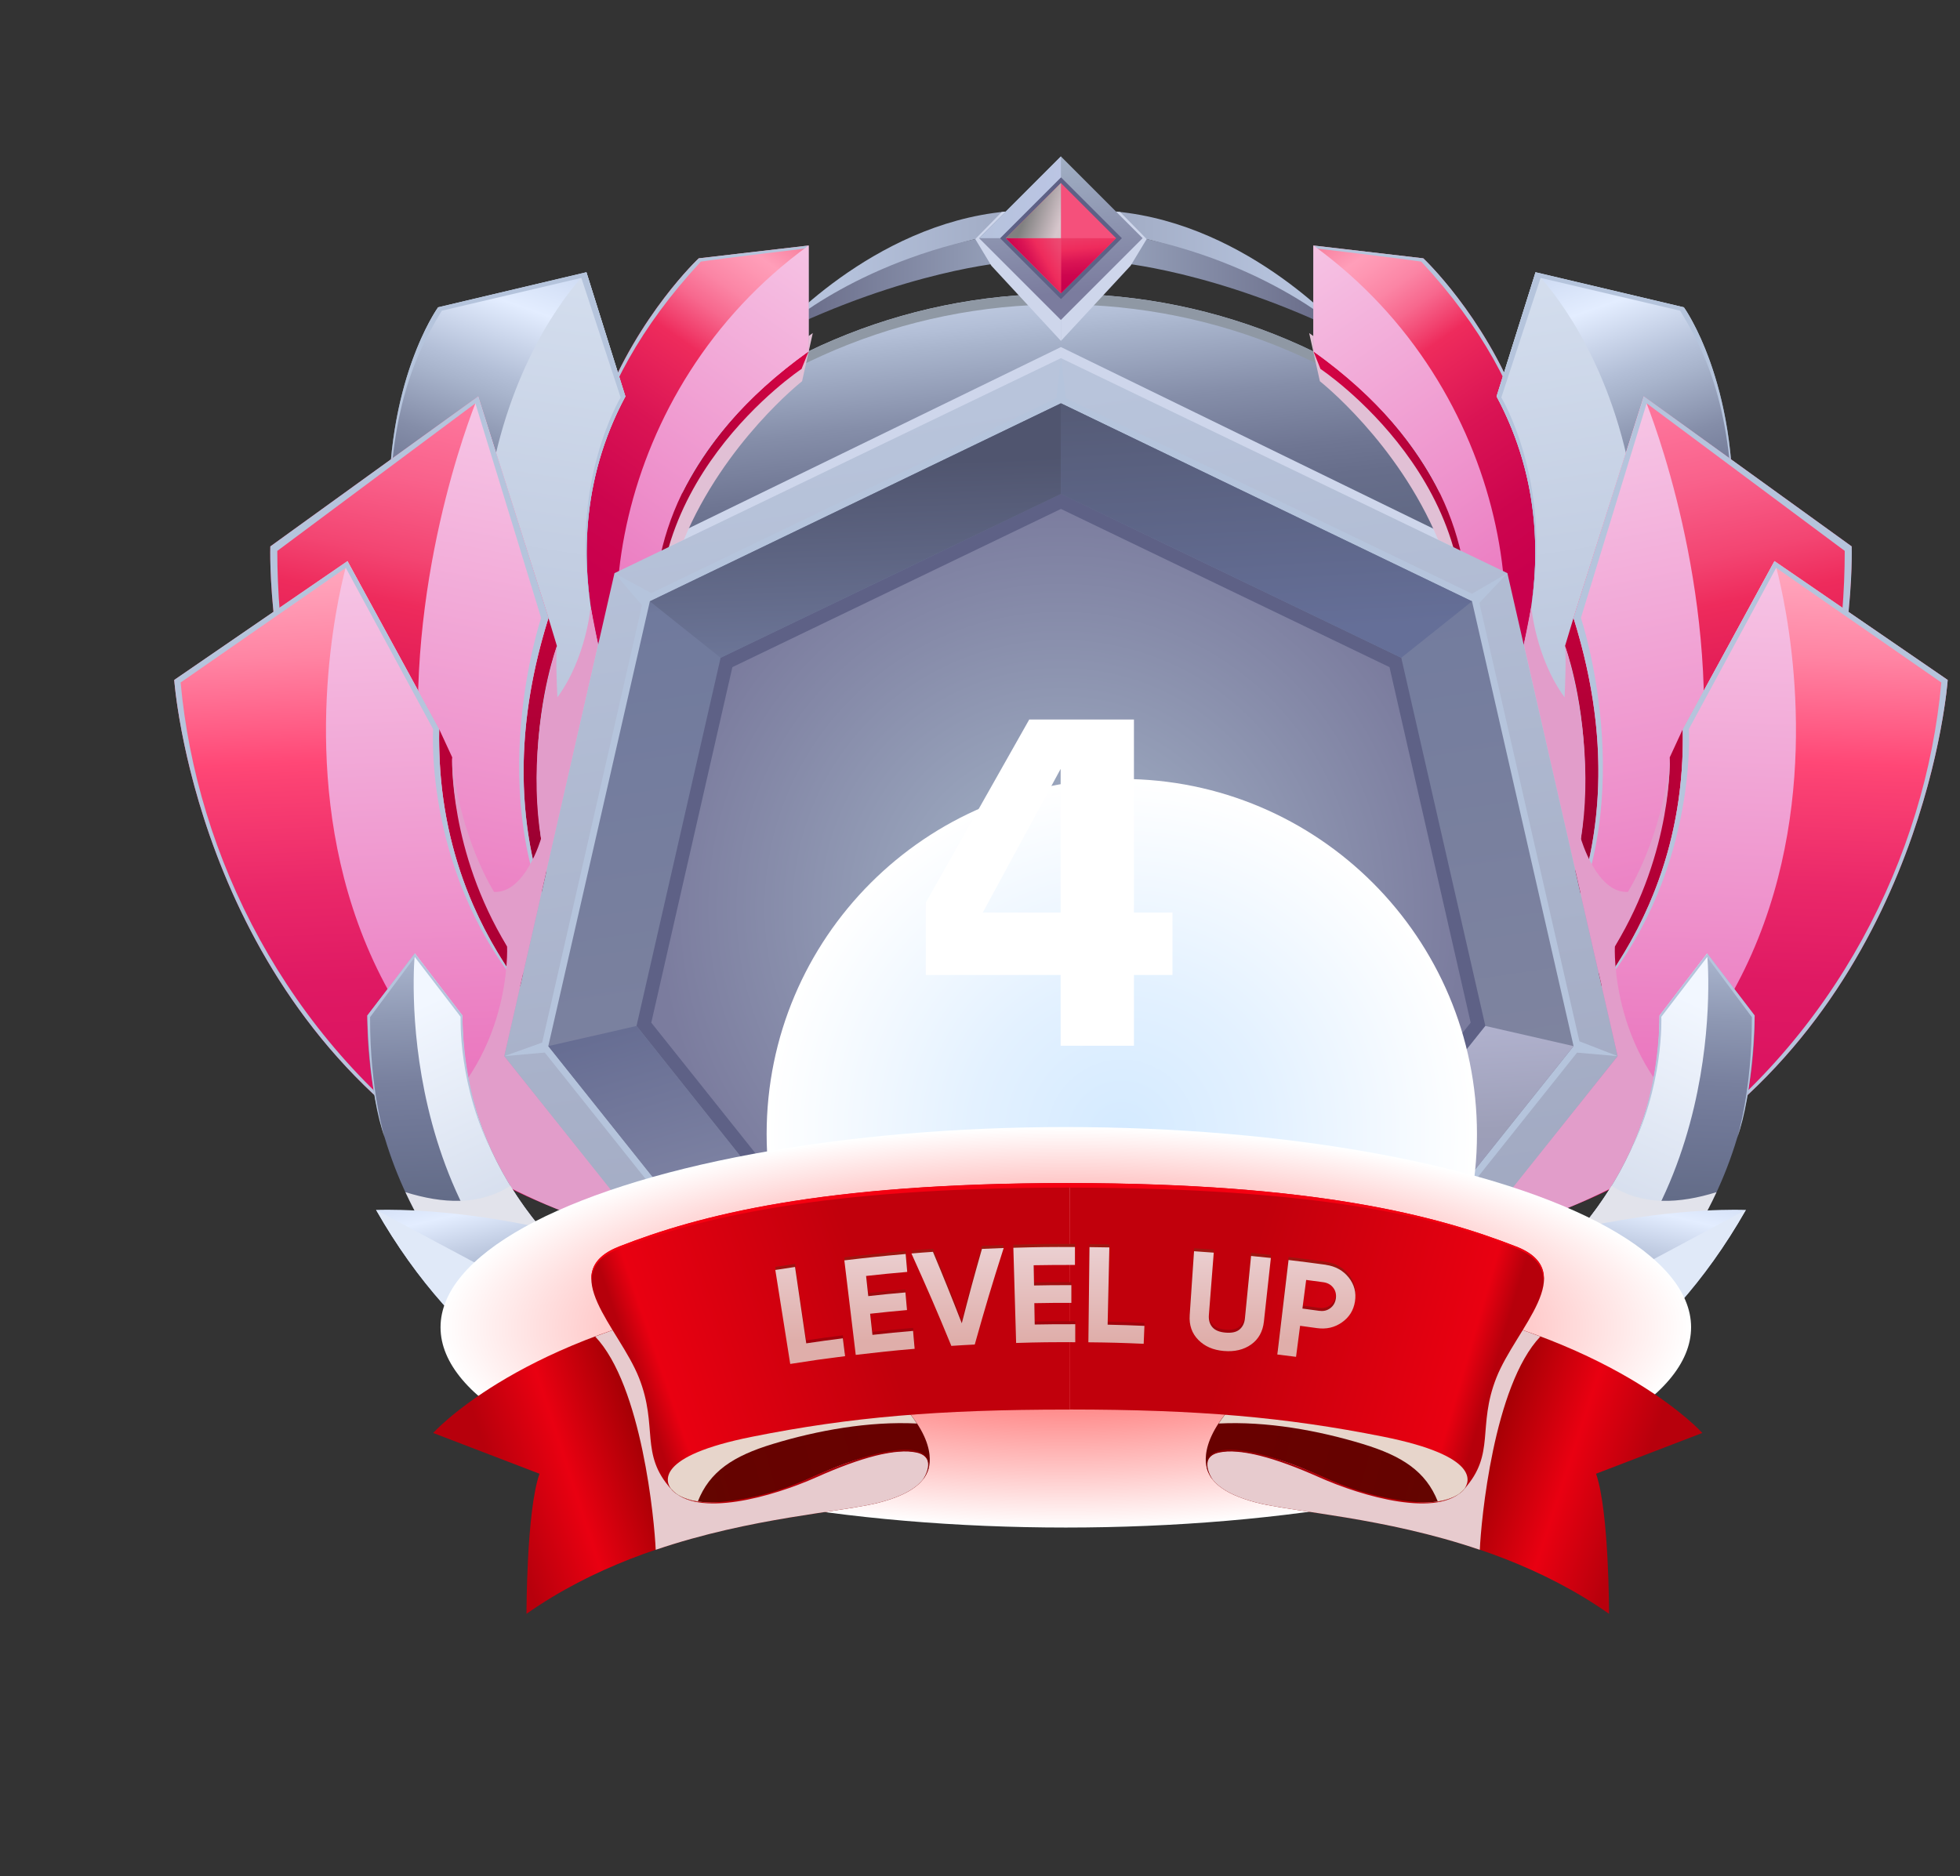 <?xml version="1.0" encoding="UTF-8"?>
<svg xmlns="http://www.w3.org/2000/svg" version="1.1" xmlns:xlink="http://www.w3.org/1999/xlink" viewBox="0 0 261.52 250.36">
  <rect x="0" y="0" width="261.52" height="250.36" fill="#333333" stroke="none"/>
  <defs>
    <style>
      .cls-1 {
        fill: url(#linear-gradient-61);
      }

      .cls-2 {
        fill: url(#linear-gradient-15);
      }

      .cls-3 {
        fill: url(#linear-gradient-13);
      }

      .cls-4 {
        fill: url(#linear-gradient-28);
      }

      .cls-5 {
        fill: url(#linear-gradient-65);
      }

      .cls-6 {
        fill: url(#linear-gradient-69);
      }

      .cls-7 {
        fill: url(#linear-gradient-53);
      }

      .cls-8 {
        fill: url(#linear-gradient-42);
      }

      .cls-9 {
        fill: url(#linear-gradient-46);
      }

      .cls-10 {
        fill: url(#linear-gradient-60);
      }

      .cls-11 {
        fill: url(#linear-gradient-2);
      }

      .cls-12 {
        fill: url(#linear-gradient-64);
      }

      .cls-13 {
        fill: url(#linear-gradient-56);
      }

      .cls-14 {
        fill: url(#linear-gradient-43);
      }

      .cls-15 {
        fill: url(#linear-gradient-10);
      }

      .cls-16 {
        fill: url(#linear-gradient-12);
      }

      .cls-17 {
        fill: url(#linear-gradient-27);
      }

      .cls-18 {
        fill: url(#linear-gradient-68);
      }

      .cls-19 {
        fill: url(#radial-gradient-3);
      }

      .cls-19, .cls-20, .cls-21, .cls-22, .cls-23, .cls-24, .cls-25, .cls-26, .cls-27, .cls-28, .cls-29, .cls-30, .cls-31, .cls-32, .cls-33, .cls-34, .cls-35, .cls-36, .cls-37, .cls-38 {
        mix-blend-mode: multiply;
      }

      .cls-20 {
        fill: #e29dca;
      }

      .cls-39 {
        fill: url(#linear-gradient-37);
      }

      .cls-40 {
        fill: url(#linear-gradient-55);
      }

      .cls-41 {
        fill: #fff;
      }

      .cls-21 {
        fill: url(#linear-gradient-16);
      }

      .cls-42 {
        fill: url(#linear-gradient-39);
      }

      .cls-43 {
        fill: url(#linear-gradient-52);
      }

      .cls-22 {
        fill: url(#linear-gradient-40);
      }

      .cls-23 {
        fill: url(#linear-gradient-25);
      }

      .cls-24 {
        fill: #e7cbce;
      }

      .cls-44 {
        fill: url(#linear-gradient-58);
      }

      .cls-25 {
        fill: #e7d5cb;
      }

      .cls-45 {
        fill: url(#linear-gradient-47);
      }

      .cls-46 {
        fill: url(#linear-gradient-26);
      }

      .cls-47 {
        fill: url(#linear-gradient-4);
      }

      .cls-48 {
        fill: #b6000b;
      }

      .cls-49 {
        fill: url(#linear-gradient-35);
      }

      .cls-50 {
        fill: url(#linear-gradient-30);
      }

      .cls-51 {
        fill: #f5507b;
      }

      .cls-52 {
        fill: url(#radial-gradient);
      }

      .cls-26 {
        fill: url(#linear-gradient-36);
      }

      .cls-53 {
        fill: url(#linear-gradient-44);
      }

      .cls-54 {
        fill: url(#linear-gradient-49);
      }

      .cls-55 {
        fill: url(#linear-gradient-3);
      }

      .cls-56 {
        fill: url(#linear-gradient-34);
      }

      .cls-27 {
        fill: #e2e3eb;
      }

      .cls-57 {
        fill: url(#linear-gradient-5);
      }

      .cls-58 {
        fill: url(#linear-gradient-22);
      }

      .cls-59 {
        fill: url(#linear-gradient-24);
      }

      .cls-28 {
        fill: url(#linear-gradient-38);
      }

      .cls-60 {
        fill: url(#linear-gradient-54);
      }

      .cls-61 {
        isolation: isolate;
      }

      .cls-29 {
        fill: url(#linear-gradient-21);
      }

      .cls-30 {
        fill: url(#linear-gradient-29);
      }

      .cls-31 {
        fill: url(#linear-gradient-31);
      }

      .cls-62 {
        fill: url(#linear-gradient-51);
      }

      .cls-63 {
        fill: url(#linear-gradient-8);
      }

      .cls-64 {
        fill: url(#linear-gradient-66);
      }

      .cls-65 {
        fill: url(#linear-gradient-57);
      }

      .cls-32 {
        fill: url(#linear-gradient-23);
      }

      .cls-66 {
        fill: url(#linear-gradient-62);
      }

      .cls-67 {
        fill: #8f98a4;
      }

      .cls-67, .cls-68, .cls-69 {
        mix-blend-mode: overlay;
      }

      .cls-33 {
        fill: url(#linear-gradient-18);
      }

      .cls-70 {
        fill: url(#linear-gradient-20);
      }

      .cls-71 {
        fill: url(#linear-gradient-67);
      }

      .cls-72 {
        fill: url(#linear-gradient-17);
      }

      .cls-73 {
        fill: url(#linear-gradient-50);
      }

      .cls-74 {
        fill: url(#linear-gradient-7);
      }

      .cls-75 {
        fill: url(#linear-gradient-59);
      }

      .cls-76 {
        fill: url(#linear-gradient-11);
      }

      .cls-77 {
        fill: url(#linear-gradient-19);
      }

      .cls-78 {
        fill: url(#linear-gradient-6);
      }

      .cls-68 {
        fill: #b5c4dc;
      }

      .cls-34 {
        fill: url(#radial-gradient-2);
      }

      .cls-79 {
        fill: url(#linear-gradient-45);
      }

      .cls-35 {
        fill: url(#linear-gradient-33);
      }

      .cls-36 {
        fill: #e1c0d5;
      }

      .cls-80 {
        fill: url(#linear-gradient-48);
      }

      .cls-81 {
        fill: url(#linear-gradient-32);
      }

      .cls-82 {
        fill: url(#linear-gradient-41);
      }

      .cls-69 {
        fill: url(#linear-gradient-9);
      }

      .cls-83 {
        fill: #f50011;
      }

      .cls-84 {
        fill: url(#linear-gradient);
      }

      .cls-37 {
        fill: url(#linear-gradient-14);
      }

      .cls-85 {
        fill: url(#linear-gradient-63);
      }

      .cls-86 {
        fill: #5e6186;
      }

      .cls-38 {
        fill: #ced6eb;
      }
    </style>
    <linearGradient id="linear-gradient" x1="139.12" y1="91.92" x2="132.67" y2="29.45" gradientUnits="userSpaceOnUse">
      <stop offset="0" stop-color="#545e76"/>
      <stop offset=".39" stop-color="#676e8b"/>
      <stop offset=".46" stop-color="#6f7693"/>
      <stop offset=".59" stop-color="#858ea9"/>
      <stop offset=".74" stop-color="#a8b4cc"/>
      <stop offset=".78" stop-color="#b3bfd7"/>
      <stop offset="1" stop-color="#e3edff"/>
    </linearGradient>
    <linearGradient id="linear-gradient-2" x1="112.14" y1="36.46" x2="147.38" y2="36.46" gradientUnits="userSpaceOnUse">
      <stop offset="0" stop-color="#b5c2dc"/>
      <stop offset="1" stop-color="#959eb6"/>
    </linearGradient>
    <linearGradient id="linear-gradient-3" x1="103.41" y1="38.24" x2="134.2" y2="38.24" gradientUnits="userSpaceOnUse">
      <stop offset="0" stop-color="#646683"/>
      <stop offset="1" stop-color="#97a2bb"/>
    </linearGradient>
    <linearGradient id="linear-gradient-4" x1="381.53" x2="416.77" gradientTransform="translate(552.51) rotate(-180) scale(1 -1)" xlink:href="#linear-gradient-2"/>
    <linearGradient id="linear-gradient-5" x1="372.8" x2="403.59" gradientTransform="translate(552.51) rotate(-180) scale(1 -1)" xlink:href="#linear-gradient-3"/>
    <linearGradient id="linear-gradient-6" x1="140.31" y1="18.87" x2="142.27" y2="39.11" gradientTransform="translate(18.99 109.41) rotate(-45)" gradientUnits="userSpaceOnUse">
      <stop offset="0" stop-color="#a6b6c9"/>
      <stop offset="1" stop-color="#7b7c9e"/>
    </linearGradient>
    <linearGradient id="linear-gradient-7" x1="144.6" y1="28.92" x2="145.47" y2="37.83" gradientUnits="userSpaceOnUse">
      <stop offset="0" stop-color="#ed5076"/>
      <stop offset=".18" stop-color="#ed446e"/>
      <stop offset=".47" stop-color="#ee2b5c"/>
      <stop offset=".66" stop-color="#da1454"/>
      <stop offset=".85" stop-color="#cd054e"/>
      <stop offset="1" stop-color="#c9004d"/>
    </linearGradient>
    <linearGradient id="linear-gradient-8" x1="142.69" y1="32.76" x2="135.76" y2="36.66" xlink:href="#linear-gradient-7"/>
    <linearGradient id="linear-gradient-9" x1="134.59" y1="26.98" x2="141.55" y2="29.36" gradientUnits="userSpaceOnUse">
      <stop offset=".36" stop-color="gray"/>
      <stop offset="1" stop-color="#d7c6cc"/>
    </linearGradient>
    <linearGradient id="linear-gradient-10" x1="130.65" y1="26.33" x2="141.56" y2="26.33" gradientUnits="userSpaceOnUse">
      <stop offset="0" stop-color="#b5c2dc"/>
      <stop offset="1" stop-color="#bbc5e4"/>
    </linearGradient>
    <linearGradient id="linear-gradient-11" x1="175.25" y1="68.36" x2="196.81" y2="68.36" gradientUnits="userSpaceOnUse">
      <stop offset="0" stop-color="#d70445"/>
      <stop offset="1" stop-color="#a10033"/>
    </linearGradient>
    <linearGradient id="linear-gradient-12" x1="163.07" y1="14.3" x2="208.56" y2="96.73" gradientTransform="translate(.2 32.14) rotate(-5.92)" gradientUnits="userSpaceOnUse">
      <stop offset="0" stop-color="#ed5076"/>
      <stop offset=".03" stop-color="#ef5b7f"/>
      <stop offset=".09" stop-color="#f67898"/>
      <stop offset=".15" stop-color="#ff9eb9"/>
      <stop offset=".17" stop-color="#fe97b3"/>
      <stop offset=".21" stop-color="#fb85a5"/>
      <stop offset=".25" stop-color="#f7688e"/>
      <stop offset=".29" stop-color="#f1406d"/>
      <stop offset=".31" stop-color="#ee2b5c"/>
      <stop offset=".43" stop-color="#da1454"/>
      <stop offset=".56" stop-color="#cd054e"/>
      <stop offset=".65" stop-color="#c9004d"/>
    </linearGradient>
    <linearGradient id="linear-gradient-13" x1="200.29" y1="35.82" x2="222.06" y2="97.91" gradientUnits="userSpaceOnUse">
      <stop offset="0" stop-color="#c6d4ee"/>
      <stop offset=".14" stop-color="#e3edff"/>
      <stop offset=".28" stop-color="#b3bfd7"/>
      <stop offset=".32" stop-color="#a8b4cc"/>
      <stop offset=".44" stop-color="#858ea9"/>
      <stop offset=".55" stop-color="#6f7693"/>
      <stop offset=".61" stop-color="#676e8b"/>
      <stop offset="1" stop-color="#545e76"/>
    </linearGradient>
    <linearGradient id="linear-gradient-14" x1="201.18" y1="36.9" x2="212.86" y2="110.63" gradientUnits="userSpaceOnUse">
      <stop offset="0" stop-color="#d4deee"/>
      <stop offset="1" stop-color="#b3bfd7"/>
    </linearGradient>
    <linearGradient id="linear-gradient-15" x1="203.15" y1="79.32" x2="208.08" y2="119.87" gradientUnits="userSpaceOnUse">
      <stop offset="0" stop-color="#c7003c"/>
      <stop offset="1" stop-color="#94002f"/>
    </linearGradient>
    <linearGradient id="linear-gradient-16" x1="158.64" y1="14.99" x2="206.27" y2="101.3" gradientTransform="translate(.2 32.14) rotate(-5.92)" gradientUnits="userSpaceOnUse">
      <stop offset="0" stop-color="#f8d1eb"/>
      <stop offset=".49" stop-color="#ee90cb"/>
      <stop offset="1" stop-color="#e348a8"/>
    </linearGradient>
    <linearGradient id="linear-gradient-17" x1="194.14" y1="55.5" x2="225.28" y2="179.14" gradientTransform="translate(4.91 -18.77) rotate(3.03)" gradientUnits="userSpaceOnUse">
      <stop offset=".06" stop-color="#ff7aa0"/>
      <stop offset=".11" stop-color="#fd739a"/>
      <stop offset=".18" stop-color="#f9618b"/>
      <stop offset=".26" stop-color="#f34572"/>
      <stop offset=".31" stop-color="#ee2b5c"/>
      <stop offset=".43" stop-color="#da1454"/>
      <stop offset=".56" stop-color="#cd054e"/>
      <stop offset=".65" stop-color="#c9004d"/>
    </linearGradient>
    <linearGradient id="linear-gradient-18" x1="183.7" y1="58.13" x2="214.83" y2="181.77" gradientTransform="translate(4.91 -18.77) rotate(3.03)" xlink:href="#linear-gradient-16"/>
    <linearGradient id="linear-gradient-19" x1="199.69" y1="121.99" x2="225.34" y2="121.99" gradientUnits="userSpaceOnUse">
      <stop offset="0" stop-color="#94002f"/>
      <stop offset="1" stop-color="#ba0038"/>
    </linearGradient>
    <linearGradient id="linear-gradient-20" x1="205.96" y1="90.97" x2="235.38" y2="205.2" gradientTransform="translate(47.39 -82.23) rotate(16.74)" gradientUnits="userSpaceOnUse">
      <stop offset="0" stop-color="#ffbacb"/>
      <stop offset=".05" stop-color="#ffb3c6"/>
      <stop offset=".11" stop-color="#ffa1b9"/>
      <stop offset=".19" stop-color="#ff84a3"/>
      <stop offset=".27" stop-color="#ff5c85"/>
      <stop offset=".31" stop-color="#ff4776"/>
      <stop offset=".33" stop-color="#fb4273"/>
      <stop offset=".45" stop-color="#ea2869"/>
      <stop offset=".56" stop-color="#df1963"/>
      <stop offset=".65" stop-color="#dc1461"/>
    </linearGradient>
    <linearGradient id="linear-gradient-21" x1="196.33" y1="93.45" x2="225.75" y2="207.69" gradientTransform="translate(47.39 -82.23) rotate(16.74)" xlink:href="#linear-gradient-16"/>
    <linearGradient id="linear-gradient-22" x1="217.82" y1="119.7" x2="215.37" y2="172.38" gradientUnits="userSpaceOnUse">
      <stop offset=".09" stop-color="#b3bfd7"/>
      <stop offset=".09" stop-color="#b2bed6"/>
      <stop offset=".3" stop-color="#8e98b3"/>
      <stop offset=".46" stop-color="#78809e"/>
      <stop offset=".56" stop-color="#707897"/>
      <stop offset=".99" stop-color="#545e76"/>
    </linearGradient>
    <linearGradient id="linear-gradient-23" x1="225.73" y1="133.47" x2="198.69" y2="192.08" gradientUnits="userSpaceOnUse">
      <stop offset="0" stop-color="#f2f7ff"/>
      <stop offset="1" stop-color="#b3bfd7"/>
    </linearGradient>
    <linearGradient id="linear-gradient-24" x1="204.28" y1="150.91" x2="193.25" y2="199.05" xlink:href="#linear-gradient-13"/>
    <linearGradient id="linear-gradient-25" x1="168.38" y1="200.52" x2="221.19" y2="173.77" gradientUnits="userSpaceOnUse">
      <stop offset="0" stop-color="#a3b0d2"/>
      <stop offset="1" stop-color="#e0e9f8"/>
    </linearGradient>
    <linearGradient id="linear-gradient-26" x1="227.29" x2="248.86" gradientTransform="translate(335.17) rotate(-180) scale(1 -1)" xlink:href="#linear-gradient-11"/>
    <linearGradient id="linear-gradient-27" x1="214.83" y1="19.67" x2="260.32" y2="102.1" gradientTransform="translate(334.98 32.14) rotate(-174.08) scale(1 -1)" xlink:href="#linear-gradient-12"/>
    <linearGradient id="linear-gradient-28" x1="252.34" y1="35.82" x2="274.1" y2="97.91" gradientTransform="translate(335.17) rotate(-180) scale(1 -1)" xlink:href="#linear-gradient-13"/>
    <linearGradient id="linear-gradient-29" x1="253.22" y1="36.9" x2="264.9" y2="110.63" gradientTransform="translate(335.17) rotate(-180) scale(1 -1)" xlink:href="#linear-gradient-14"/>
    <linearGradient id="linear-gradient-30" x1="255.19" y1="79.32" x2="260.12" y2="119.87" gradientTransform="translate(335.17) rotate(-180) scale(1 -1)" xlink:href="#linear-gradient-15"/>
    <linearGradient id="linear-gradient-31" x1="210.41" y1="20.36" x2="258.03" y2="106.67" gradientTransform="translate(334.98 32.14) rotate(-174.08) scale(1 -1)" xlink:href="#linear-gradient-16"/>
    <linearGradient id="linear-gradient-32" x1="246.11" y1="52.74" x2="277.25" y2="176.39" gradientTransform="translate(330.26 -18.77) rotate(176.97) scale(1 -1)" xlink:href="#linear-gradient-17"/>
    <linearGradient id="linear-gradient-33" x1="235.67" y1="55.37" x2="266.8" y2="179.02" gradientTransform="translate(330.26 -18.77) rotate(176.97) scale(1 -1)" xlink:href="#linear-gradient-16"/>
    <linearGradient id="linear-gradient-34" x1="251.73" x2="277.38" gradientTransform="translate(335.17) rotate(-180) scale(1 -1)" xlink:href="#linear-gradient-19"/>
    <linearGradient id="linear-gradient-35" x1="255.79" y1="75.98" x2="285.22" y2="190.21" gradientTransform="translate(287.79 -82.23) rotate(163.26) scale(1 -1)" xlink:href="#linear-gradient-20"/>
    <linearGradient id="linear-gradient-36" x1="246.16" y1="78.46" x2="275.59" y2="192.69" gradientTransform="translate(287.79 -82.23) rotate(163.26) scale(1 -1)" xlink:href="#linear-gradient-16"/>
    <linearGradient id="linear-gradient-37" x1="269.86" y1="119.7" x2="267.42" y2="172.38" gradientTransform="translate(335.17) rotate(-180) scale(1 -1)" xlink:href="#linear-gradient-22"/>
    <linearGradient id="linear-gradient-38" x1="277.77" y1="133.47" x2="250.73" y2="192.08" gradientTransform="translate(335.17) rotate(-180) scale(1 -1)" xlink:href="#linear-gradient-23"/>
    <linearGradient id="linear-gradient-39" x1="256.33" y1="150.91" x2="245.29" y2="199.05" gradientTransform="translate(335.17) rotate(-180) scale(1 -1)" xlink:href="#linear-gradient-13"/>
    <linearGradient id="linear-gradient-40" x1="220.43" y1="200.52" x2="273.23" y2="173.77" gradientTransform="translate(335.17) rotate(-180) scale(1 -1)" xlink:href="#linear-gradient-25"/>
    <linearGradient id="linear-gradient-41" x1="128.55" y1="54.4" x2="152.77" y2="215.5" gradientUnits="userSpaceOnUse">
      <stop offset="0" stop-color="#b8c4db"/>
      <stop offset="1" stop-color="#989eb7"/>
    </linearGradient>
    <linearGradient id="linear-gradient-42" x1="128.76" y1="54.46" x2="151.06" y2="202.8" gradientUnits="userSpaceOnUse">
      <stop offset="0" stop-color="#50556f"/>
      <stop offset=".14" stop-color="#707a9d"/>
      <stop offset="1" stop-color="#898ba1"/>
    </linearGradient>
    <radialGradient id="radial-gradient" cx="141.56" cy="121.2" fx="141.56" fy="121.2" r="53.98" gradientUnits="userSpaceOnUse">
      <stop offset="0" stop-color="#a6b6c9"/>
      <stop offset="1" stop-color="#7b7c9e"/>
    </radialGradient>
    <linearGradient id="linear-gradient-43" x1="113.95" y1="61.97" x2="115.03" y2="90.87" gradientUnits="userSpaceOnUse">
      <stop offset="0" stop-color="#50556f"/>
      <stop offset="1" stop-color="#707a9d"/>
    </linearGradient>
    <linearGradient id="linear-gradient-44" x1="167.79" y1="52.43" x2="169.64" y2="84.35" gradientUnits="userSpaceOnUse">
      <stop offset="0" stop-color="#555b76"/>
      <stop offset="1" stop-color="#656f98"/>
    </linearGradient>
    <linearGradient id="linear-gradient-45" x1="187.19" y1="137.7" x2="189.65" y2="180.27" gradientUnits="userSpaceOnUse">
      <stop offset="0" stop-color="#b0b1cd"/>
      <stop offset=".32" stop-color="#9d9fb8"/>
      <stop offset="1" stop-color="#9092bd"/>
    </linearGradient>
    <linearGradient id="linear-gradient-46" x1="84.57" y1="123.38" x2="110.67" y2="211.9" gradientUnits="userSpaceOnUse">
      <stop offset="0" stop-color="#5a628a"/>
      <stop offset=".36" stop-color="#7b80a1"/>
      <stop offset=".68" stop-color="#9d9fb8"/>
      <stop offset="1" stop-color="#b0b1cd"/>
    </linearGradient>
    <linearGradient id="linear-gradient-47" x1="134.97" y1="164.86" x2="147.09" y2="205.94" xlink:href="#linear-gradient-2"/>
    <radialGradient id="radial-gradient-2" cx="149.68" cy="151.33" fx="149.68" fy="151.33" r="47.39" gradientUnits="userSpaceOnUse">
      <stop offset="0" stop-color="#d4eaff"/>
      <stop offset=".42" stop-color="#e3f1ff"/>
      <stop offset="1" stop-color="#fff"/>
    </radialGradient>
    <radialGradient id="radial-gradient-3" cx="141.52" cy="-366.75" fx="141.52" fy="-366.75" r="83.43" gradientTransform="translate(.69 294.54) scale(1 .32)" gradientUnits="userSpaceOnUse">
      <stop offset="0" stop-color="#ff5252"/>
      <stop offset=".13" stop-color="#ff6161"/>
      <stop offset=".39" stop-color="#ff8989"/>
      <stop offset=".73" stop-color="#ffc9c9"/>
      <stop offset="1" stop-color="#fff"/>
    </radialGradient>
    <linearGradient id="linear-gradient-48" x1="163.95" y1="181.99" x2="218.17" y2="199.72" gradientUnits="userSpaceOnUse">
      <stop offset="0" stop-color="#820000"/>
      <stop offset=".61" stop-color="#990003"/>
      <stop offset=".83" stop-color="#e90011"/>
      <stop offset="1" stop-color="#b7000c"/>
    </linearGradient>
    <linearGradient id="linear-gradient-49" x1="160.93" y1="189.98" x2="195.28" y2="199.42" gradientUnits="userSpaceOnUse">
      <stop offset=".17" stop-color="#680100"/>
      <stop offset=".77" stop-color="#650300"/>
      <stop offset="1" stop-color="#620800"/>
    </linearGradient>
    <linearGradient id="linear-gradient-50" x1="-1093.59" y1="181.99" x2="-1039.37" y2="199.72" gradientTransform="translate(-972.6) rotate(-180) scale(1 -1)" xlink:href="#linear-gradient-48"/>
    <linearGradient id="linear-gradient-51" x1="-1096.62" y1="189.98" x2="-1062.26" y2="199.42" gradientTransform="translate(-972.6) rotate(-180) scale(1 -1)" xlink:href="#linear-gradient-49"/>
    <linearGradient id="linear-gradient-52" x1="-1096.55" y1="197.02" x2="-1062.16" y2="197.02" gradientTransform="translate(-972.6) rotate(-180) scale(1 -1)" gradientUnits="userSpaceOnUse">
      <stop offset="0" stop-color="#870002"/>
      <stop offset=".5" stop-color="#b7000c"/>
      <stop offset="1" stop-color="#b70003"/>
    </linearGradient>
    <linearGradient id="linear-gradient-53" x1="85.81" y1="186.34" x2="133.14" y2="170.17" gradientUnits="userSpaceOnUse">
      <stop offset="0" stop-color="#b6000b"/>
      <stop offset=".07" stop-color="#e90011"/>
      <stop offset=".66" stop-color="#c1000c"/>
    </linearGradient>
    <linearGradient id="linear-gradient-54" x1="145.2" y1="169.06" x2="198.84" y2="184.66" gradientUnits="userSpaceOnUse">
      <stop offset=".37" stop-color="#c1000c"/>
      <stop offset=".93" stop-color="#e90011"/>
      <stop offset="1" stop-color="#b6000b"/>
    </linearGradient>
    <linearGradient id="linear-gradient-55" x1="108.11" y1="162.86" x2="108.11" y2="178.44" gradientUnits="userSpaceOnUse">
      <stop offset="0" stop-color="#9c1f13"/>
      <stop offset="1" stop-color="#a2000b"/>
    </linearGradient>
    <linearGradient id="linear-gradient-56" x1="117.34" y1="162.86" x2="117.34" y2="178.43" xlink:href="#linear-gradient-55"/>
    <linearGradient id="linear-gradient-57" x1="127.76" y1="162.86" x2="127.76" y2="178.43" xlink:href="#linear-gradient-55"/>
    <linearGradient id="linear-gradient-58" x1="139.33" y1="162.86" x2="139.33" y2="178.43" xlink:href="#linear-gradient-55"/>
    <linearGradient id="linear-gradient-59" x1="148.97" y1="162.86" x2="148.97" y2="178.43" xlink:href="#linear-gradient-55"/>
    <linearGradient id="linear-gradient-60" x1="164.15" y1="162.86" x2="164.15" y2="178.43" xlink:href="#linear-gradient-55"/>
    <linearGradient id="linear-gradient-61" x1="175.64" y1="162.86" x2="175.64" y2="178.43" xlink:href="#linear-gradient-55"/>
    <linearGradient id="linear-gradient-62" x1="108.11" y1="163.26" x2="108.11" y2="178.84" gradientUnits="userSpaceOnUse">
      <stop offset="0" stop-color="#eed8db"/>
      <stop offset="1" stop-color="#dfaeaa"/>
    </linearGradient>
    <linearGradient id="linear-gradient-63" x1="117.34" y1="163.26" x2="117.34" y2="178.84" xlink:href="#linear-gradient-62"/>
    <linearGradient id="linear-gradient-64" x1="127.76" y1="163.26" x2="127.76" y2="178.84" xlink:href="#linear-gradient-62"/>
    <linearGradient id="linear-gradient-65" x1="139.33" y1="163.26" x2="139.33" y2="178.84" xlink:href="#linear-gradient-62"/>
    <linearGradient id="linear-gradient-66" x1="148.97" y1="163.27" x2="148.97" y2="178.84" xlink:href="#linear-gradient-62"/>
    <linearGradient id="linear-gradient-67" x1="164.15" y1="163.26" x2="164.15" y2="178.84" xlink:href="#linear-gradient-62"/>
    <linearGradient id="linear-gradient-68" x1="175.64" y1="163.27" x2="175.64" y2="178.84" xlink:href="#linear-gradient-62"/>
    <linearGradient id="linear-gradient-69" x1="161" x2="195.38" gradientTransform="matrix(1,0,0,1,0,0)" xlink:href="#linear-gradient-52"/>
  </defs>
  <!-- Generator: Adobe Illustrator 28.7.1, SVG Export Plug-In . SVG Version: 1.2.0 Build 142)  -->
  <g class="cls-61">
    <g id="Layer_1">
      <g>
        <g>
          <path class="cls-84" d="M141.38,155.8c-20.93,0-39.15-3.12-52.68-9.03-7.49-3.27-24.92-12.72-24.92-29.8,0-42.88,34.89-77.77,77.77-77.77s77.77,34.89,77.77,77.77c0,7.17-3.27,20.61-25.2,29.99-13.51,5.78-31.75,8.83-52.75,8.83Z"/>
          <path class="cls-67" d="M141.56,40.62c42.63,0,77.36,34.48,77.76,77.02,0-.22,0-.44,0-.66,0-42.88-34.89-77.77-77.77-77.77S63.79,74.09,63.79,116.98c0,.14.01.27.01.4.54-42.42,35.21-76.76,77.76-76.76Z"/>
          <path class="cls-38" d="M202.21,75.89l-60.65-29.58-60.75,29.58s-4.81,36.26-16.46,31.77c-.37,3.05-.56,6.16-.56,9.31,0,17.08,17.42,26.53,24.92,29.8,13.53,5.91,31.75,9.03,52.68,9.03s39.24-3.06,52.75-8.83c21.92-9.38,25.2-22.82,25.2-29.99,0-2.41-.12-4.8-.33-7.16-11.92.18-16.79-33.92-16.79-33.92Z"/>
        </g>
        <g>
          <path class="cls-11" d="M103.41,44.69s12.8-14.75,30.79-16.46l-3.55,3.55s-15.92,3.52-27.23,12.91Z"/>
          <path class="cls-55" d="M103.41,44.69s9.3-9.01,27.23-12.91l3.55,3.24s-13.23,1.02-30.79,9.67Z"/>
          <polygon class="cls-38" points="134.2 28.23 133.66 28.29 130.13 31.9 132.28 35.46 141.56 45.49 141.56 42.7 131.97 32.01 134.2 28.23"/>
          <path class="cls-47" d="M179.71,44.69s-12.8-14.75-30.79-16.46l3.55,3.55s15.92,3.52,27.23,12.91Z"/>
          <path class="cls-57" d="M179.71,44.69s-9.3-9.01-27.23-12.91l-3.55,3.24s13.23,1.02,30.79,9.67Z"/>
          <polygon class="cls-38" points="148.92 28.23 149.46 28.29 153 31.9 150.85 35.46 141.56 45.49 141.56 42.7 151.16 32.01 148.92 28.23"/>
          <g>
            <rect class="cls-78" x="133.84" y="24.07" width="15.43" height="15.43" transform="translate(63.93 -90.79) rotate(45)"/>
            <rect class="cls-86" x="135.82" y="26.04" width="11.49" height="11.49" transform="translate(63.94 -90.79) rotate(45)"/>
            <rect class="cls-51" x="136.36" y="26.58" width="10.41" height="10.41" transform="translate(63.93 -90.79) rotate(45)"/>
            <polygon class="cls-74" points="141.56 39.14 141.56 31.78 148.92 31.78 141.56 39.14"/>
            <polygon class="cls-63" points="134.2 31.78 141.56 31.78 141.56 39.14 134.2 31.78"/>
            <polygon class="cls-69" points="141.56 24.42 141.56 31.78 134.2 31.78 141.56 24.42"/>
            <polygon class="cls-15" points="133.44 31.78 130.65 31.78 141.56 20.87 141.56 23.66 133.44 31.78"/>
          </g>
        </g>
        <g>
          <path class="cls-36" d="M174.68,44.44l1.43,6.43s10.34,8.12,15.78,21.16l4.09,1.97s-5.94-18.78-21.29-29.55Z"/>
          <path class="cls-76" d="M175.25,46.89l.94,2.34s23.81,15.79,18.2,40.6h1.83s6.1-29-20.98-42.94Z"/>
          <path class="cls-16" d="M190.5,101.74s19.21-30.07-15.25-54.86v-14.12l14.65,1.71s32.12,30.04,5.73,67.73l-5.14-.46Z"/>
          <path class="cls-68" d="M189.64,34.91c-3.13-.47-13.9-1.74-13.9-1.74,0,0,.12,9-.12,13.31,12.89,9.63,16.32,18.62,16.55,19.41-5.44-10.85-14.17-17.06-16.91-19.01v-14.12l14.65,1.71s32.12,30.04,5.73,67.73c0,0,26.52-32.28-6-67.29Z"/>
          <path class="cls-3" d="M198.66,98.29s13.22-22.65,1.03-45.39l5.2-16.57,19.79,4.68s21.6,29.8-13.67,82.98l-12.35-25.68Z"/>
          <path class="cls-37" d="M198.66,98.29s13.22-22.65,1.03-45.39l5.2-16.57s28.06,27.22,4.64,82.69l-10.88-20.72Z"/>
          <path class="cls-68" d="M200.32,53.04s6.68,11.03,4.1,27.1c1.04-7.91.45-17.57-4.74-27.25l5.2-16.57,19.79,4.68s7.25,10,6.49,28.76c.06-16.29-4.26-23.78-6.98-28.3l-18.62-4.38-5.25,15.98Z"/>
          <path class="cls-2" d="M209.95,82.46l-1.13,3.74s9.42,24.82-7.15,50.7h3.52s16.61-25.41,4.76-54.45Z"/>
          <path class="cls-21" d="M190.5,101.74l5.14.46c10.41-15.4,6.09-50.26-20.39-69.44v14.12c34.46,24.78,15.25,54.86,15.25,54.86Z"/>
          <path class="cls-72" d="M172,160.45s55.13-23.18,37.95-77.99l9.38-29.57,27.73,20.02s2.58,71.79-70.56,93.92l-4.5-6.38Z"/>
          <path class="cls-33" d="M172,160.45s55.13-23.18,37.95-77.99l9.38-29.57s35.56,84.01-42.83,113.93l-4.5-6.38Z"/>
          <path class="cls-77" d="M224.53,97.3l-1.74,3.76s1.06,22.91-23.1,44.75l4.6.88s25.9-25.83,20.24-49.39Z"/>
          <path class="cls-68" d="M210.94,82.46s8.01,23.84-2.46,43.03c5.09-11.31,6.95-25.57,1.48-43.03l9.38-29.57,27.73,20.02s.61,16.87-7.1,36.77c4.36-13.29,6.17-25.29,6.17-36.17l-26.43-19.69-8.77,28.63Z"/>
          <path class="cls-70" d="M172,160.45s53.44-15.79,52.53-63.15l12.24-22.43,23.11,15.86s-5.21,75-85.05,76.97l-2.83-7.26Z"/>
          <path class="cls-29" d="M172,160.45s53.44-15.79,52.53-63.15l12.24-22.43s23.11,76.74-61.94,92.83l-2.83-7.26Z"/>
          <path class="cls-68" d="M225.34,97.3s1.29,19.95-12.82,35.93c7.16-9.16,12.3-20.97,12.01-35.93l12.24-22.43,23.11,15.86s-2.85,41-36.6,63.17c21.64-15.58,33.63-39.63,35.75-62.83l-22.04-15.3-11.65,21.52Z"/>
          <path class="cls-20" d="M204.32,80.92s.54,6.81,4.44,12.13c.11-2.39.21-5.28.06-6.85,2.42,7.63,3.48,17.43,2.12,25.71,0,0,2.11,7.33,6.27,7.1,0,0,4.6-7.17,5.59-17.95,0,0,.47,12.44-7.33,25.22,0,0-.79,15.31,11.92,24.48,0,0-12.87,10.64-30.97,14.36l19.43-24.18-12.53-54.9,1.01-5.11Z"/>
          <path class="cls-58" d="M205.21,185.8l-7.07-10.54c10.62-7.13,23.29-19.81,23.29-39.75l6.35-8.29,6.34,8.29c0,25.54-15.72,41.44-28.91,50.29Z"/>
          <path class="cls-32" d="M202.49,181.75l-4.35-6.49c10.62-7.13,23.29-19.81,23.29-39.75l6.35-8.29s3.72,36.69-25.28,54.53Z"/>
          <path class="cls-27" d="M215.04,158.23c-4.63,7.54-11.07,13.12-16.9,17.03l7.07,10.54c8.53-5.72,18.11-14.4,23.82-26.72-4.96,1.54-9.86,1.82-14-.85Z"/>
          <path class="cls-59" d="M165.6,184.05l9.03,8.58s36.13,7.73,58.32-31.18c0,0-33.68-1.74-67.36,22.6Z"/>
          <path class="cls-23" d="M174.63,192.62s36.13,7.73,58.32-31.18l-58.32,31.18Z"/>
          <path class="cls-38" d="M194.47,184.07c-.74-5.58.57-11.87,3.73-16.75-10.02,3.35-21.31,8.57-32.6,16.73l9.03,8.58s9.65,2.06,22.03-1.31c-1.08-2.25-1.85-4.66-2.2-7.24Z"/>
          <path class="cls-68" d="M217.21,154.26s4.06-7.06,4.22-18.75l6.35-8.29,6.34,8.29s-.14,10.32-2.34,16.34c0,0,2-6.2,1.97-16.13l-5.97-8.01-6.11,7.97s.4,9.32-4.45,18.59Z"/>
        </g>
        <g>
          <path class="cls-36" d="M108.45,44.44l-1.43,6.43s-10.34,8.12-15.78,21.16l-4.09,1.97s5.94-18.78,21.29-29.55Z"/>
          <path class="cls-46" d="M107.89,46.89l-.94,2.34s-23.81,15.79-18.2,40.6h-1.83s-6.1-29,20.98-42.94Z"/>
          <path class="cls-17" d="M92.63,101.74s-19.21-30.07,15.25-54.86v-14.12l-14.65,1.71s-32.12,30.04-5.73,67.73l5.13-.46Z"/>
          <path class="cls-68" d="M93.5,34.91c3.13-.47,13.9-1.74,13.9-1.74,0,0-.12,9,.12,13.31-12.89,9.63-16.32,18.62-16.54,19.41,5.44-10.85,14.17-17.06,16.91-19.01v-14.12l-14.65,1.71s-32.12,30.04-5.73,67.73c0,0-26.52-32.28,6-67.29Z"/>
          <path class="cls-4" d="M84.47,98.29s-13.22-22.65-1.03-45.39l-5.2-16.57-19.79,4.68s-21.6,29.8,13.67,82.98l12.35-25.68Z"/>
          <path class="cls-30" d="M84.47,98.29s-13.22-22.65-1.03-45.39l-5.2-16.57s-28.06,27.22-4.64,82.69l10.88-20.72Z"/>
          <path class="cls-68" d="M82.81,53.04s-6.68,11.03-4.1,27.1c-1.04-7.91-.45-17.57,4.74-27.25l-5.2-16.57-19.79,4.68s-7.25,10-6.49,28.76c-.06-16.29,4.26-23.78,6.98-28.3l18.62-4.38,5.25,15.98Z"/>
          <path class="cls-50" d="M73.18,82.46l1.13,3.74s-9.42,24.82,7.15,50.7h-3.52s-16.61-25.41-4.76-54.45Z"/>
          <path class="cls-31" d="M92.63,101.74l-5.13.46c-10.41-15.4-6.09-50.26,20.39-69.44v14.12c-34.47,24.78-15.25,54.86-15.25,54.86Z"/>
          <path class="cls-81" d="M111.13,160.45s-55.12-23.18-37.95-77.99l-9.38-29.57-27.73,20.02s-2.58,71.79,70.56,93.92l4.5-6.38Z"/>
          <path class="cls-35" d="M111.13,160.45s-55.12-23.18-37.95-77.99l-9.38-29.57s-35.56,84.01,42.83,113.93l4.5-6.38Z"/>
          <path class="cls-56" d="M58.6,97.3l1.74,3.76s-1.06,22.91,23.1,44.75l-4.6.88s-25.9-25.83-20.24-49.39Z"/>
          <path class="cls-68" d="M72.2,82.46s-8.01,23.84,2.46,43.03c-5.09-11.31-6.95-25.57-1.48-43.03l-9.38-29.57-27.73,20.02s-.61,16.87,7.1,36.77c-4.36-13.29-6.17-25.29-6.17-36.17l26.43-19.69,8.77,28.63Z"/>
          <path class="cls-49" d="M111.13,160.45s-53.44-15.79-52.53-63.15l-12.24-22.43-23.11,15.86s5.21,75,85.05,76.97l2.83-7.26Z"/>
          <path class="cls-26" d="M111.13,160.45s-53.44-15.79-52.53-63.15l-12.24-22.43s-23.11,76.74,61.94,92.83l2.83-7.26Z"/>
          <path class="cls-68" d="M57.79,97.3s-1.29,19.95,12.82,35.93c-7.16-9.16-12.3-20.97-12.01-35.93l-12.24-22.43-23.11,15.86s2.85,41,36.6,63.17c-21.64-15.58-33.63-39.63-35.75-62.83l22.04-15.3,11.65,21.52Z"/>
          <path class="cls-20" d="M78.81,80.92s-.54,6.81-4.44,12.13c-.11-2.39-.21-5.28-.06-6.85-2.42,7.63-3.48,17.43-2.12,25.71,0,0-2.11,7.33-6.27,7.1,0,0-4.6-7.17-5.59-17.95,0,0-.47,12.44,7.33,25.22,0,0,.79,15.31-11.92,24.48,0,0,12.87,10.64,30.97,14.36l-19.43-24.18,12.53-54.9-1.01-5.11Z"/>
          <path class="cls-39" d="M77.92,185.8l7.07-10.54c-10.62-7.13-23.29-19.81-23.29-39.75l-6.35-8.29-6.34,8.29c0,25.54,15.72,41.44,28.91,50.29Z"/>
          <path class="cls-28" d="M80.64,181.75l4.35-6.49c-10.62-7.13-23.29-19.81-23.29-39.75l-6.35-8.29s-3.72,36.69,25.28,54.53Z"/>
          <path class="cls-27" d="M68.1,158.23c4.63,7.54,11.07,13.12,16.89,17.03l-7.07,10.54c-8.53-5.72-18.11-14.4-23.82-26.72,4.96,1.54,9.86,1.82,14-.85Z"/>
          <path class="cls-42" d="M117.53,184.05l-9.03,8.58s-36.13,7.73-58.32-31.18c0,0,33.68-1.74,67.36,22.6Z"/>
          <path class="cls-22" d="M108.5,192.62s-36.13,7.73-58.32-31.18l58.32,31.18Z"/>
          <path class="cls-38" d="M88.66,184.07c.74-5.58-.57-11.87-3.73-16.75,10.02,3.35,21.31,8.57,32.6,16.73l-9.03,8.58s-9.65,2.06-22.03-1.31c1.08-2.25,1.86-4.66,2.2-7.24Z"/>
          <path class="cls-68" d="M65.92,154.26s-4.06-7.06-4.22-18.75l-6.35-8.29-6.34,8.29s.14,10.32,2.34,16.34c0,0-2-6.2-1.97-16.13l5.97-8.01,6.11,7.97s-.39,9.32,4.45,18.59Z"/>
        </g>
        <g>
          <polygon class="cls-82" points="108.5 192.63 67.28 140.93 81.99 76.48 141.56 47.79 201.13 76.48 215.84 140.93 174.62 192.63 108.5 192.63"/>
          <polygon class="cls-68" points="108.5 192.63 109.96 187.18 72.69 140.45 67.28 140.93 72.34 139.12 85.66 80.76 81.99 76.48 86.9 79.14 140.94 53.12 141.56 47.79 142.23 53.14 196.41 79.23 201.13 76.48 197.39 80.45 210.74 138.95 215.84 140.93 210.42 140.46 173 187.39 174.62 192.63 171.39 188.09 111.74 188.09 108.5 192.63"/>
          <polygon class="cls-8" points="111.12 187.19 73.16 139.59 86.71 80.24 141.56 53.82 196.41 80.24 209.96 139.59 172 187.19 111.12 187.19"/>
          <polygon class="cls-86" points="116.36 176.31 84.93 136.9 96.15 87.77 141.56 65.9 186.97 87.77 198.19 136.9 166.76 176.31 116.36 176.31"/>
          <polygon class="cls-52" points="117.23 174.5 86.9 136.46 97.72 89.02 141.56 67.91 185.4 89.02 196.23 136.46 165.89 174.5 117.23 174.5"/>
          <polygon class="cls-14" points="141.56 53.82 141.56 65.9 96.15 87.77 86.71 80.24 141.56 53.82"/>
          <polygon class="cls-53" points="141.56 53.82 141.56 65.9 186.97 87.77 196.41 80.24 141.56 53.82"/>
          <polygon class="cls-79" points="209.96 139.59 198.19 136.9 166.76 176.31 172 187.19 209.96 139.59"/>
          <polygon class="cls-9" points="84.93 136.9 73.16 139.59 111.12 187.19 116.36 176.31 84.93 136.9"/>
          <polygon class="cls-45" points="116.36 176.31 111.12 187.19 172 187.19 166.76 176.31 116.36 176.31"/>
        </g>
        <path class="cls-34" d="M197.07,151.33c0,26.17-21.22,47.39-47.39,47.39s-47.39-21.22-47.39-47.39,21.22-47.39,47.39-47.39,47.39,21.21,47.39,47.39Z"/>
        <ellipse class="cls-19" cx="142.21" cy="177.11" rx="83.43" ry="26.72"/>
        <g>
          <path class="cls-80" d="M161.1,195.99c.34,1.53,1.88,3.29,6.5,4.5,7.19,1.88,29.34,2.39,47.09,14.85,0,0,.02-13.65-1.73-18.69l14.18-5.44s-10.73-12.01-37.35-17.33c0,0-30.84,12.37-28.69,22.11Z"/>
          <path class="cls-24" d="M205.54,178.34c-4.47-1.68-9.68-3.25-15.74-4.46,0,0-30.84,12.37-28.69,22.11.34,1.53,1.88,3.29,6.5,4.5,4.95,1.29,17.01,1.95,29.84,6.31.16-3.84,1.84-21.93,8.09-28.47Z"/>
          <path class="cls-54" d="M195.79,198.1c-1.29,2.5-5.95,3.12-12.41,1.5-6.78-1.7-9.49-4.67-17.32-5.82-4.71-.69-5.52.97-4.79,2.77,0,0-2.12-3.4,3.53-9.37,0,0,35.34,2.51,30.98,10.92Z"/>
          <path class="cls-73" d="M123.84,195.99c-.34,1.53-1.88,3.29-6.5,4.5-7.19,1.88-29.34,2.39-47.09,14.85,0,0-.02-13.65,1.73-18.69l-14.18-5.44s10.72-12.01,37.35-17.33c0,0,30.84,12.37,28.69,22.11Z"/>
          <path class="cls-24" d="M79.4,178.34c4.47-1.68,9.68-3.25,15.74-4.46,0,0,30.84,12.37,28.69,22.11-.34,1.53-1.88,3.29-6.5,4.5-4.95,1.29-17.01,1.95-29.84,6.31-.16-3.84-1.84-21.93-8.09-28.47Z"/>
          <path class="cls-62" d="M89.15,198.1c1.29,2.5,5.95,3.12,12.41,1.5,6.78-1.7,9.49-4.67,17.32-5.82,4.72-.69,5.52.97,4.79,2.77,0,0,2.12-3.4-3.53-9.37,0,0-35.34,2.51-30.98,10.92Z"/>
          <path class="cls-25" d="M120.13,187.18c.94,1,1.66,1.91,2.21,2.77-6.41-.33-13.32.93-19.23,2.73-5.24,1.59-8.42,3.65-10,7.67-1.96-.3-3.34-1.06-3.96-2.25-4.35-8.41,30.98-10.92,30.98-10.92Z"/>
          <path class="cls-43" d="M89.56,198.69s1.44,2.18,6.53,1.73c5.89-.52,10.28-2.45,11.8-3.13,8.88-4.02,13.88-4.51,15.4-3.23,1.57,1.32-.15,3.39-.15,3.39,0,0,2.02-2.97-.79-3.61-2.82-.64-7.54.66-13.39,3.27-5.85,2.61-16,5.51-19.38,1.59Z"/>
          <path class="cls-25" d="M164.81,187.18c-.94,1-1.65,1.91-2.21,2.77,6.41-.33,13.32.93,19.23,2.73,5.24,1.59,8.42,3.65,10.01,7.67,1.96-.3,3.34-1.06,3.96-2.25,4.35-8.41-30.98-10.92-30.98-10.92Z"/>
          <path class="cls-48" d="M89.72,198.9c-.07-.07-.12-.14-.18-.21.1.13.18.21.18.21Z"/>
          <path class="cls-7" d="M142.46,157.87c-32.92,0-49.27,4.33-59.83,8.46-8.59,3.36,0,10.88,2.63,17.52,2.59,6.55.07,10.15,4.28,14.84-.66-.88-2.27-4.37,10.84-6.98,13.1-2.62,24.82-3.62,42.08-3.62.1,0,.2,0,.3,0v-30.21c-.1,0-.2,0-.3,0Z"/>
          <path class="cls-60" d="M202.29,166.33c-10.53-4.12-26.82-8.43-59.53-8.46v30.21c17.09.01,28.75,1.02,41.78,3.62,13.11,2.62,11.5,6.1,10.84,6.98,4.21-4.69,1.69-8.29,4.28-14.84,2.63-6.65,11.22-14.16,2.63-17.52Z"/>
          <path class="cls-83" d="M82.5,166.68c10.57-4.12,27.04-8.21,59.95-8.21.1,0,.2,0,.3,0,32.71.03,49.14,3.87,59.61,8.13,2.97,1.21,3.52,2.73,3.62,4.36.13-1.89-.81-3.5-3.71-4.64-10.53-4.12-26.82-8.43-59.53-8.46-.1,0-.2,0-.3,0-32.92,0-49.27,4.33-59.83,8.46-2.9,1.14-3.84,2.75-3.71,4.64.1-1.63.68-3.15,3.59-4.28Z"/>
          <path class="cls-48" d="M195.38,198.69c-.06.07-.11.14-.18.21,0,0,.08-.08.18-.21Z"/>
          <g>
            <path class="cls-40" d="M107.58,178.85c1.95-.29,2.92-.42,4.88-.67.12.95.18,1.43.3,2.38-2.93.37-4.4.58-7.32,1.04-.79-5.02-1.19-7.53-1.99-12.55,1.05-.17,1.58-.25,2.63-.4.6,4.08.9,6.12,1.5,10.2Z"/>
            <path class="cls-13" d="M116.42,177.72c2.16-.24,3.24-.34,5.41-.53.08.96.12,1.43.21,2.39-3.15.27-4.72.43-7.86.81-.61-5.04-.91-7.57-1.52-12.61,3.27-.39,4.91-.56,8.18-.85.08.95.12,1.43.21,2.39-2.2.19-3.3.3-5.49.54.12,1.07.18,1.61.29,2.69,1.98-.22,2.98-.32,4.96-.49.09.94.13,1.41.21,2.35-1.97.17-2.95.27-4.92.49.12,1.13.19,1.7.31,2.83Z"/>
            <path class="cls-65" d="M126.94,179.2c-2.04-4.96-3.11-7.42-5.33-12.34,1.15-.1,1.72-.14,2.87-.22,1.59,3.8,2.36,5.7,3.85,9.53,1.02-3.97,1.56-5.96,2.69-9.92,1.16-.05,1.74-.08,2.9-.12-1.64,5.14-2.41,7.72-3.86,12.88-1.25.06-1.87.1-3.11.18Z"/>
            <path class="cls-44" d="M138.04,176.34c2.17-.04,3.26-.05,5.43-.04,0,.96,0,1.44,0,2.39-3.16-.01-4.73,0-7.89.1-.15-5.08-.22-7.62-.37-12.7,3.29-.1,4.93-.12,8.22-.1,0,.96,0,1.44,0,2.4-2.21,0-3.31,0-5.51.04.02,1.08.03,1.62.05,2.7,1.99-.04,2.99-.04,4.98-.04,0,.94,0,1.41,0,2.36-1.97,0-2.96,0-4.94.04.02,1.14.03,1.71.05,2.85Z"/>
            <path class="cls-75" d="M147.79,176.36c1.96.04,2.95.08,4.91.16-.04.96-.06,1.44-.1,2.39-2.95-.13-4.43-.17-7.38-.2.06-5.08.09-7.62.15-12.7,1.06.01,1.59.02,2.65.04-.09,4.12-.14,6.18-.23,10.3Z"/>
            <path class="cls-10" d="M163.29,179.87c-1.42-.13-2.54-.61-3.4-1.48-.85-.86-1.24-1.96-1.15-3.3.23-3.41.35-5.12.58-8.53,1.05.07,1.58.11,2.63.19-.26,3.33-.39,4.99-.65,8.32-.05.66.1,1.2.46,1.62.36.42.94.66,1.76.73.82.07,1.44-.06,1.86-.41.42-.35.67-.85.73-1.52.33-3.32.49-4.98.82-8.31,1.06.1,1.58.16,2.64.27-.37,3.4-.56,5.1-.93,8.5-.15,1.33-.72,2.35-1.71,3.05-.99.7-2.2.98-3.62.86Z"/>
            <path class="cls-1" d="M176.91,168.38c1.28.18,2.3.75,3.05,1.69.75.95,1.02,2.01.83,3.2-.19,1.18-.77,2.11-1.75,2.79-.97.68-2.07.94-3.31.76-.91-.13-1.36-.19-2.26-.31-.22,1.66-.32,2.48-.54,4.14-1-.13-1.5-.19-2.5-.31.6-5.04.9-7.57,1.5-12.61,1.99.24,2.99.37,4.98.64ZM176.06,174.51c.55.08,1.02-.04,1.44-.35.41-.31.66-.74.74-1.28.08-.55-.03-1.03-.34-1.45-.31-.41-.75-.66-1.3-.73-.93-.13-1.39-.19-2.32-.31-.2,1.53-.3,2.29-.5,3.82.91.12,1.37.18,2.29.31Z"/>
          </g>
          <g>
            <path class="cls-66" d="M107.58,179.25c1.95-.29,2.92-.42,4.88-.67.12.95.18,1.43.3,2.38-2.93.37-4.4.58-7.32,1.04-.79-5.02-1.19-7.53-1.99-12.54,1.05-.17,1.58-.25,2.63-.4.6,4.08.9,6.12,1.5,10.2Z"/>
            <path class="cls-85" d="M116.42,178.12c2.16-.24,3.24-.34,5.41-.53.08.95.12,1.43.21,2.39-3.15.27-4.72.44-7.86.81-.61-5.04-.91-7.57-1.52-12.61,3.27-.39,4.91-.56,8.18-.85.08.95.12,1.43.21,2.39-2.2.19-3.3.3-5.49.54.12,1.08.18,1.61.29,2.69,1.98-.22,2.98-.32,4.96-.49.09.94.13,1.41.21,2.35-1.97.18-2.95.27-4.92.49.12,1.13.19,1.7.31,2.83Z"/>
            <path class="cls-12" d="M126.94,179.6c-2.04-4.96-3.11-7.42-5.33-12.34,1.15-.1,1.72-.14,2.87-.22,1.59,3.8,2.36,5.71,3.85,9.53,1.02-3.97,1.56-5.96,2.69-9.92,1.16-.05,1.74-.08,2.9-.12-1.64,5.14-2.41,7.72-3.86,12.88-1.25.06-1.87.1-3.11.18Z"/>
            <path class="cls-5" d="M138.04,176.74c2.17-.04,3.26-.05,5.43-.04,0,.96,0,1.44,0,2.4-3.16-.01-4.73,0-7.89.1-.15-5.08-.22-7.62-.37-12.7,3.29-.1,4.93-.12,8.22-.1,0,.96,0,1.44,0,2.39-2.21,0-3.31,0-5.51.04.02,1.08.03,1.62.05,2.7,1.99-.04,2.99-.05,4.98-.04,0,.94,0,1.42,0,2.36-1.97,0-2.96,0-4.94.04.02,1.14.03,1.71.05,2.85Z"/>
            <path class="cls-64" d="M147.79,176.76c1.96.04,2.95.08,4.91.16-.04.96-.06,1.44-.1,2.39-2.95-.13-4.43-.17-7.38-.2.06-5.08.09-7.62.15-12.7,1.06.01,1.59.02,2.65.04-.09,4.12-.14,6.18-.23,10.3Z"/>
            <path class="cls-71" d="M163.29,180.27c-1.42-.12-2.54-.61-3.4-1.48-.85-.86-1.24-1.96-1.15-3.3.23-3.41.35-5.12.58-8.53,1.05.07,1.58.11,2.63.19-.26,3.33-.39,4.99-.65,8.32-.05.66.1,1.2.46,1.62.36.42.94.66,1.76.73.82.07,1.44-.06,1.86-.41.42-.35.67-.85.73-1.51.33-3.32.49-4.98.82-8.31,1.06.1,1.58.16,2.64.27-.37,3.4-.56,5.1-.93,8.5-.15,1.33-.72,2.35-1.71,3.05-.99.7-2.2.98-3.62.86Z"/>
            <path class="cls-18" d="M176.91,168.78c1.28.18,2.3.75,3.05,1.69.75.95,1.02,2.01.83,3.2-.19,1.18-.77,2.11-1.75,2.79-.97.68-2.07.93-3.31.76-.91-.13-1.36-.19-2.26-.31-.22,1.66-.32,2.48-.54,4.14-1-.13-1.5-.19-2.5-.31.6-5.04.9-7.57,1.5-12.61,1.99.24,2.99.37,4.98.64ZM176.06,174.91c.55.08,1.02-.04,1.44-.35.41-.31.66-.74.74-1.28.08-.55-.03-1.03-.34-1.44-.31-.41-.75-.66-1.3-.74-.93-.13-1.39-.19-2.32-.31-.2,1.53-.3,2.29-.5,3.82.91.12,1.37.18,2.29.31Z"/>
          </g>
          <path class="cls-6" d="M195.38,198.69s-1.44,2.18-6.53,1.73c-5.89-.52-10.28-2.45-11.8-3.13-8.88-4.02-13.88-4.51-15.4-3.23-1.57,1.32.15,3.39.15,3.39,0,0-2.02-2.97.79-3.61,2.82-.64,7.54.66,13.39,3.27,5.85,2.61,16,5.51,19.39,1.59Z"/>
        </g>
      </g>
      <path class="cls-41" d="M156.44,130.1h-5.14v9.44h-9.78v-9.44h-17.99v-9.67l13.8-24.42h13.97v25.76h5.14v8.33ZM141.52,121.77v-19.17l-10.39,19.17h10.39Z"/>
    </g>
  </g>
</svg>